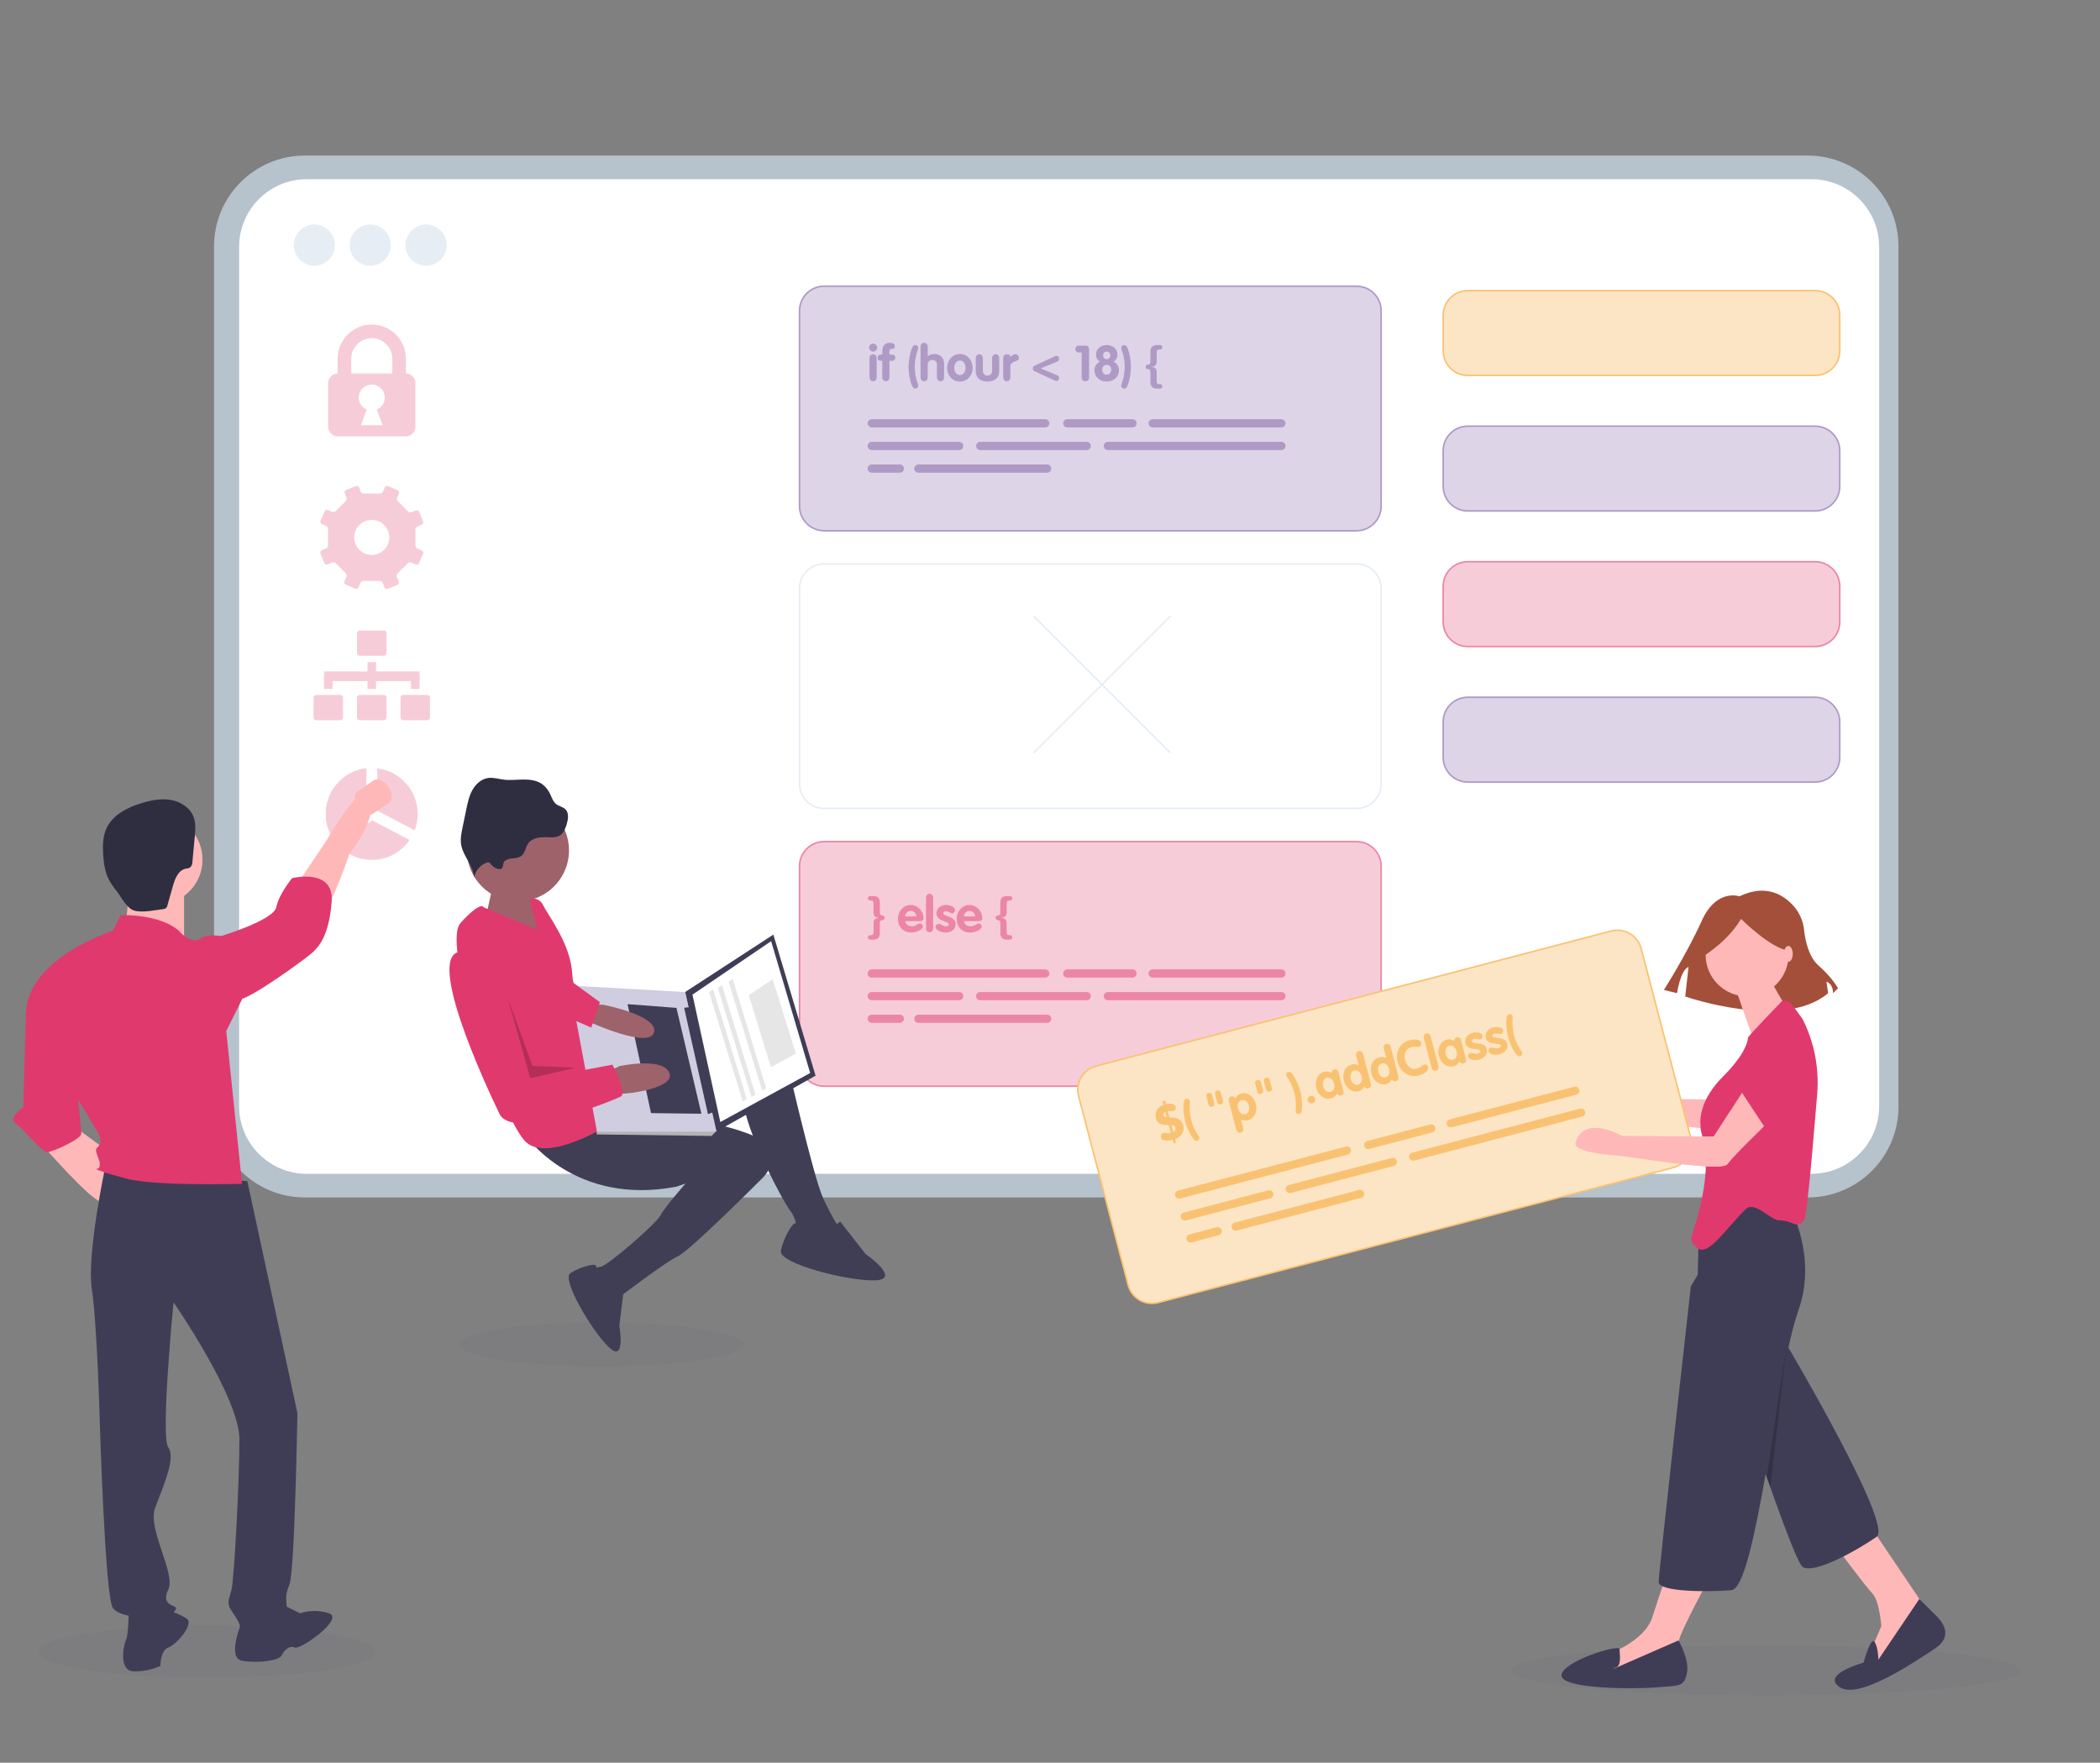 <?xml version="1.0" encoding="utf-8"?>
<!-- Generator: Adobe Illustrator 15.1.0, SVG Export Plug-In . SVG Version: 6.00 Build 0)  -->
<!DOCTYPE svg PUBLIC "-//W3C//DTD SVG 1.1//EN" "http://www.w3.org/Graphics/SVG/1.1/DTD/svg11.dtd">
<svg version="1.1" id="Layer_1" xmlns="http://www.w3.org/2000/svg" xmlns:xlink="http://www.w3.org/1999/xlink" x="0px" y="0px"
	 width="1348.233px" height="1131.807px" viewBox="519.456 -260.944 1348.233 1131.807"
	 enable-background="new 519.456 -260.944 1348.233 1131.807" xml:space="preserve">
<rect x="519.456" y="-260.944" width="1348.233" height="1131.807" fill="#808080" stroke="none"/>
<g>
	<path fill="#B6C2CC" d="M1738.31-2.084v-100.696c0-32.187-26.091-58.277-58.276-58.277l0,0H715.152
		c-32.187,0-58.28,26.091-58.28,58.277V449.64c0,32.187,26.094,58.276,58.28,58.276h964.877c32.19,0,58.281-26.091,58.281-58.276
		V69.592"/>
	<path fill="#FFFFFF" d="M1654.531-145.899h27.854c24.039,0,43.522,19.489,43.522,43.526v551.604
		c0.002,21.725-16.014,40.122-37.532,43.108c-1.984,0.279-3.987,0.419-5.99,0.416H716.47c-2.003,0.003-4.005-0.137-5.993-0.416
		c-21.514-2.992-37.524-21.389-37.522-43.108v-551.604c0-24.037,19.489-43.526,43.523-43.526h26.005"/>
</g>
<g>
	<g>
		<path fill="#DDD4E7" stroke="#AF9AC5" stroke-miterlimit="10" d="M1446.003,202.539c0-8.724,7.077-15.788,15.791-15.788h223.013
			c8.725,0,15.798,7.064,15.798,15.788v22.872c0,8.724-7.073,15.792-15.798,15.792h-223.013c-8.714,0-15.791-7.069-15.791-15.792
			V202.539L1446.003,202.539z"/>
	</g>
	<g>
		<path fill="#F7CCD9" stroke="#EC86A6" stroke-miterlimit="10" d="M1446.003,115.505c0-8.724,7.077-15.788,15.791-15.788h223.013
			c8.725,0,15.798,7.064,15.798,15.788v22.872c0,8.723-7.073,15.792-15.798,15.792h-223.013c-8.714,0-15.791-7.069-15.791-15.792
			V115.505L1446.003,115.505z"/>
	</g>
	<g>
		<path fill="#DDD4E7" stroke="#AF9AC5" stroke-miterlimit="10" d="M1446.003,28.469c0-8.723,7.077-15.788,15.791-15.788h223.013
			c8.725,0,15.798,7.065,15.798,15.788v22.872c0,8.724-7.073,15.792-15.798,15.792h-223.013c-8.714,0-15.791-7.069-15.791-15.792
			V28.469L1446.003,28.469z"/>
	</g>
	<g>
		<path fill="#FCE5C4" stroke="#F9C273" stroke-miterlimit="10" d="M1446.003-58.565c0-8.724,7.077-15.788,15.791-15.788h223.013
			c8.725,0,15.798,7.064,15.798,15.788v22.872c0,8.724-7.073,15.792-15.798,15.792h-223.013c-8.714,0-15.791-7.069-15.791-15.792
			V-58.565L1446.003-58.565z"/>
	</g>
</g>
<path opacity="0.12" fill="#6B6B7B" enable-background="new    " d="M996.68,602.292c0,7.769-40.929,14.064-91.423,14.064
	c-50.489,0-91.415-6.297-91.415-14.064c0-7.771,40.926-14.067,91.415-14.067C955.752,588.224,996.68,594.522,996.68,602.292z"/>
<g>
	<circle fill="#E6EDF4" cx="721.3" cy="-103.565" r="13.215"/>
	<path fill="#E6EDF4" d="M770.365-103.565c0,7.299-5.918,13.215-13.213,13.215c-7.3,0-13.218-5.916-13.218-13.215
		c0-7.297,5.918-13.214,13.218-13.214C764.447-116.779,770.365-110.862,770.365-103.565z"/>
	<circle fill="#E6EDF4" cx="793" cy="-103.565" r="13.215"/>
</g>
<g>
	<g>
		<path fill="#DDD4E7" stroke="#AF9AC5" stroke-miterlimit="10" d="M1406.163,64.061c0,8.725-7.078,15.788-15.791,15.788h-341.809
			c-8.725,0-15.799-7.063-15.799-15.788V-61.391c0-8.723,7.073-15.792,15.799-15.792h341.809c8.713,0,15.791,7.069,15.791,15.792
			V64.061z"/>
	</g>
	<g>
		<g>
			<path fill="#AF9AC5" d="M1082.582-37.828c0,1.433-1.146,2.643-2.579,2.643c-1.37,0-2.578-1.244-2.578-2.643
				c0-1.307,1.208-2.516,2.578-2.516C1081.371-40.343,1082.582-39.165,1082.582-37.828z M1077.71-30.919
				c0-1.53,0.956-2.548,2.293-2.548c1.338,0,2.292,1.018,2.292,2.548v12.227c0,1.528-0.956,2.546-2.292,2.546
				c-1.337,0-2.293-1.018-2.293-2.546V-30.919z"/>
			<path fill="#AF9AC5" d="M1085.895-29.265h-1.021c-1.24,0-2.006-0.763-2.006-2.005c0-1.146,0.86-2.004,2.006-2.004h1.021v-2.36
				c0-3.375,2.004-5.22,4.808-5.22c1.623,0,3.185,0.478,3.185,2.069c0,1.337-0.605,1.941-1.877,1.941c-0.767,0-1.53,0-1.53,1.688
				v1.881h1.434c1.369,0,2.324,0.539,2.324,2.004c0,1.434-0.986,2.005-2.324,2.005h-1.434v10.572c0,1.528-0.954,2.546-2.293,2.546
				c-1.337,0-2.291-1.018-2.291-2.546L1085.895-29.265L1085.895-29.265z"/>
			<path fill="#AF9AC5" d="M1109.01-37.542c0,0.415-0.446,1.687-0.605,2.102c-1.051,3.249-1.656,6.624-1.656,10.03
				c0,3.089,0.446,6.495,1.466,9.426c0.16,0.413,0.797,2.195,0.797,2.515c0,1.208-0.829,2.038-2.038,2.038
				c-0.766,0-1.275-0.543-1.656-1.21c-1.688-2.929-2.579-9.424-2.579-12.768c0-2.992,1.021-11.335,3.184-13.563
				c0.256-0.286,0.701-0.415,1.052-0.415C1108.023-39.389,1109.01-38.655,1109.01-37.542z"/>
			<path fill="#AF9AC5" d="M1110.475-38.308c0-1.524,0.956-2.545,2.293-2.545s2.291,1.021,2.291,2.545v6.243h0.063
				c0.956-1.18,2.739-1.593,4.171-1.593c3.6,0,6.273,2.293,6.273,6.176v8.79c0,1.528-0.956,2.546-2.293,2.546
				s-2.293-1.018-2.293-2.546v-7.994c0-2.131-1.337-3.149-2.991-3.149c-1.881,0-2.932,1.367-2.932,3.149v7.994
				c0,1.528-0.954,2.546-2.291,2.546s-2.293-1.018-2.293-2.546L1110.475-38.308L1110.475-38.308z"/>
			<path fill="#AF9AC5" d="M1143.94-24.775c0,4.776-3.28,8.821-8.215,8.821c-4.937,0-8.216-4.045-8.216-8.821
				c0-4.646,3.375-8.883,8.216-8.883C1140.565-33.657,1143.94-29.421,1143.94-24.775z M1132.095-24.775
				c0,2.198,1.146,4.619,3.63,4.619c2.482,0,3.63-2.421,3.63-4.619c0-2.197-1.116-4.681-3.63-4.681
				C1133.21-29.455,1132.095-26.972,1132.095-24.775z"/>
			<path fill="#AF9AC5" d="M1145.882-30.919c0-1.53,0.956-2.548,2.294-2.548c1.337,0,2.291,1.018,2.291,2.548v8.185
				c0,1.909,1.435,2.96,2.962,2.96s2.961-1.051,2.961-2.96v-8.185c0-1.53,0.955-2.548,2.292-2.548s2.293,1.018,2.293,2.548v8.279
				c0,4.075-2.705,6.687-7.546,6.687s-7.547-2.611-7.547-6.687V-30.919z"/>
			<path fill="#AF9AC5" d="M1163.522-31.174c0-1.526,1.21-2.292,2.355-2.292c1.209,0,2.229,0.445,2.229,1.909h0.062
				c0.861-1.272,1.785-1.909,3.219-1.909c1.112,0,2.229,0.796,2.229,2.452c0,1.496-1.37,1.593-2.739,2.229
				c-1.367,0.636-2.769,1.242-2.769,3.058v7.035c0,1.528-0.956,2.546-2.293,2.546s-2.292-1.018-2.292-2.546L1163.522-31.174
				L1163.522-31.174z"/>
			<path fill="#AF9AC5" d="M1198.26-19.964c0.891,0.382,1.146,0.953,1.146,1.622c0,1.339-0.731,2.006-1.528,2.006
				c-0.285,0-0.669-0.03-1.592-0.443l-12.578-5.796c-0.669-0.286-1.177-0.83-1.177-1.816s0.507-1.525,1.177-1.812l12.578-5.765
				c0.923-0.444,1.307-0.479,1.592-0.479c0.797,0,1.528,0.67,1.528,2.007c0,0.669-0.255,1.244-1.146,1.625l-10.604,4.424
				L1198.26-19.964z"/>
			<path fill="#AF9AC5" d="M1213.895-34.613h-1.88c-1.528,0-2.165-1.115-2.165-2.197c0-1.114,0.796-2.198,2.165-2.198h4.521
				c1.37,0,2.135,0.99,2.135,2.263v18.116c0,1.592-1.019,2.482-2.388,2.482c-1.371,0-2.388-0.891-2.388-2.482V-34.613
				L1213.895-34.613z"/>
			<path fill="#AF9AC5" d="M1222.108-23.212c0-2.549,1.401-4.428,3.408-5.509c-1.496-1.083-2.418-2.548-2.418-4.552
				c0-3.728,3.086-6.116,6.876-6.116c3.693,0,6.909,2.357,6.909,6.116c0,1.782-0.893,3.565-2.452,4.552
				c2.167,1.082,3.407,3.056,3.407,5.509c0,4.425-3.599,7.26-7.864,7.26C1225.58-15.952,1222.108-18.947,1222.108-23.212z
				 M1227.075-23.531c0,1.621,0.956,3.183,2.898,3.183c1.815,0,2.897-1.562,2.897-3.183c0-2.007-1.146-3.185-2.897-3.185
				C1228.127-26.713,1227.075-25.316,1227.075-23.531z M1227.681-32.766c0,1.433,0.829,2.418,2.293,2.418
				c1.465,0,2.323-0.986,2.323-2.418c0-1.371-0.826-2.42-2.323-2.42C1228.476-35.186,1227.681-34.136,1227.681-32.766z"/>
			<path fill="#AF9AC5" d="M1239.271-13.279c0-0.413,0.446-1.688,0.604-2.1c1.049-3.25,1.654-6.625,1.654-10.032
				c0-3.088-0.445-6.495-1.463-9.426c-0.16-0.413-0.796-2.195-0.796-2.514c0-1.21,0.827-2.04,2.038-2.04
				c0.763,0,1.272,0.543,1.654,1.21c1.688,2.931,2.58,9.425,2.58,12.769c0,2.994-1.02,11.335-3.184,13.563
				c-0.255,0.286-0.701,0.415-1.051,0.415C1240.259-11.433,1239.271-12.166,1239.271-13.279z"/>
			<path fill="#AF9AC5" d="M1258.057-21.781c0-1.911-0.731-2.103-1.527-2.103c-1.051,0-1.53-0.763-1.53-1.527
				c0-0.766,0.479-1.528,1.53-1.528c0.796,0,1.527-0.189,1.527-2.102v-6.178c0-2.897,1.464-4.171,4.235-4.171h1.974
				c0.828,0,1.433,0.478,1.433,1.436c0,0.953-0.604,1.43-1.433,1.43h-0.795c-0.893,0-1.401,0.544-1.401,1.85v6.017
				c0,2.897-2.324,3.122-3.44,3.217v0.062c1.116,0.096,3.44,0.319,3.44,3.218v6.016c0,1.307,0.509,1.85,1.401,1.85h0.795
				c0.828,0,1.433,0.477,1.433,1.43c0,0.958-0.604,1.435-1.433,1.435h-1.974c-2.771,0-4.235-1.272-4.235-4.17V-21.781z"/>
		</g>
	</g>
	<g>
		<g>
			<path fill="#AF9AC5" d="M1193.168,10.846c0,1.462-1.184,2.641-2.635,2.641h-111.415c-1.455,0-2.637-1.179-2.637-2.641l0,0
				c0-1.451,1.182-2.628,2.637-2.628h111.416C1191.985,8.219,1193.168,9.395,1193.168,10.846L1193.168,10.846z"/>
			<path fill="#AF9AC5" d="M1249.189,10.846c0,1.462-1.185,2.641-2.633,2.641h-41.896c-1.458,0-2.631-1.179-2.631-2.641l0,0
				c0-1.451,1.173-2.628,2.631-2.628h41.896C1248.005,8.219,1249.189,9.395,1249.189,10.846L1249.189,10.846z"/>
			<path fill="#AF9AC5" d="M1344.765,10.846c0,1.462-1.179,2.641-2.634,2.641h-82.675c-1.455,0-2.639-1.179-2.639-2.641l0,0
				c0-1.451,1.184-2.628,2.639-2.628h82.675C1343.587,8.219,1344.765,9.395,1344.765,10.846L1344.765,10.846z"/>
		</g>
		<g>
			<path fill="#AF9AC5" d="M1228.074,25.395c0-1.457,1.187-2.63,2.64-2.63h111.418c1.462,0,2.633,1.173,2.633,2.63l0,0
				c0,1.456-1.171,2.633-2.633,2.633h-111.418C1229.26,28.028,1228.074,26.85,1228.074,25.395L1228.074,25.395z"/>
			<path fill="#AF9AC5" d="M1146.121,25.395c0-1.457,1.179-2.63,2.628-2.63h68.415c1.451,0,2.623,1.173,2.623,2.63l0,0
				c0,1.456-1.171,2.633-2.623,2.633h-68.415C1147.3,28.028,1146.121,26.85,1146.121,25.395L1146.121,25.395z"/>
			<path fill="#AF9AC5" d="M1076.481,25.395c0-1.457,1.182-2.63,2.637-2.63h56.163c1.461,0,2.635,1.173,2.635,2.63l0,0
				c0,1.456-1.173,2.633-2.635,2.633h-56.163C1077.663,28.028,1076.481,26.85,1076.481,25.395L1076.481,25.395z"/>
		</g>
		<g>
			<path fill="#AF9AC5" d="M1076.481,39.935c0-1.455,1.182-2.635,2.637-2.635h18.057c1.457,0,2.639,1.18,2.639,2.635l0,0
				c0,1.456-1.182,2.633-2.639,2.633h-18.057C1077.663,42.569,1076.481,41.391,1076.481,39.935L1076.481,39.935z"/>
			<path fill="#AF9AC5" d="M1106.428,39.935c0-1.455,1.173-2.635,2.626-2.635h82.684c1.453,0,2.634,1.18,2.634,2.635l0,0
				c0,1.456-1.181,2.633-2.634,2.633h-82.684C1107.601,42.569,1106.428,41.391,1106.428,39.935L1106.428,39.935z"/>
		</g>
	</g>
</g>
<g>
	<g>
		<path fill="none" stroke="#E6EDF4" stroke-miterlimit="10" d="M1406.163,242.369c0,8.723-7.078,15.789-15.791,15.789h-341.809
			c-8.725,0-15.799-7.065-15.799-15.789V116.917c0-8.725,7.073-15.792,15.799-15.792h341.809c8.713,0,15.791,7.068,15.791,15.792
			V242.369z"/>
	</g>
</g>
<g>
	<g>
		<path fill="#F7CCD9" stroke="#EC86A6" stroke-miterlimit="10" d="M1406.163,420.674c0,8.724-7.078,15.79-15.791,15.79h-341.809
			c-8.725,0-15.799-7.066-15.799-15.79v-125.45c0-8.724,7.073-15.794,15.799-15.794h341.809c8.713,0,15.791,7.071,15.791,15.794
			V420.674z"/>
	</g>
	<g>
		<path fill="#EC86A6" d="M1084.334,324.742c0,1.909,0.732,2.102,1.527,2.102c1.051,0,1.528,0.764,1.528,1.526
			c0,0.765-0.478,1.529-1.528,1.529c-0.795,0-1.527,0.19-1.527,2.103v6.178c0,2.896-1.466,4.172-4.234,4.172h-1.974
			c-0.83,0-1.433-0.479-1.433-1.436c0-0.954,0.604-1.433,1.433-1.433h0.797c0.892,0,1.398-0.541,1.398-1.848v-6.018
			c0-2.896,2.325-3.12,3.438-3.217v-0.063c-1.113-0.096-3.438-0.317-3.438-3.215v-6.019c0-1.305-0.508-1.848-1.398-1.848h-0.797
			c-0.83,0-1.433-0.478-1.433-1.433s0.604-1.434,1.433-1.434h1.974c2.77,0,4.234,1.272,4.234,4.171V324.742z"/>
		<path fill="#EC86A6" d="M1100.603,330.505c0.318,2.259,2.198,3.31,4.331,3.31c2.356,0,3.979-1.846,5.19-1.846
			c0.987,0,1.878,0.986,1.878,1.974c0,1.974-4.075,3.886-7.48,3.886c-5.16,0-8.598-3.757-8.598-8.819
			c0-4.646,3.375-8.885,8.214-8.885c4.967,0,8.247,4.522,8.247,8.341c0,1.371-0.604,2.041-2.005,2.041L1100.603,330.505
			L1100.603,330.505z M1107.802,327.447c-0.256-2.005-1.531-3.501-3.664-3.501c-2.038,0-3.406,1.559-3.631,3.501H1107.802z"/>
		<path fill="#EC86A6" d="M1113.946,315.474c0-1.526,0.955-2.546,2.292-2.546c1.338,0,2.293,1.02,2.293,2.546v19.616
			c0,1.524-0.955,2.545-2.293,2.545c-1.337,0-2.292-1.021-2.292-2.545V315.474z"/>
		<path fill="#EC86A6" d="M1130.726,325.473c-0.86,0-2.612-1.337-4.109-1.337c-0.827,0-1.559,0.381-1.559,1.272
			c0,2.133,7.96,1.814,7.96,7.035c0,3.058-2.581,5.383-6.528,5.383c-2.579,0-6.399-1.464-6.399-3.533c0-0.701,0.7-2.04,1.974-2.04
			c1.783,0,2.579,1.561,4.743,1.561c1.4,0,1.815-0.444,1.815-1.303c0-2.103-7.96-1.785-7.96-7.038c0-3.185,2.579-5.351,6.209-5.351
			c2.261,0,5.732,1.053,5.732,3.312C1132.605,324.485,1131.809,325.473,1130.726,325.473z"/>
		<path fill="#EC86A6" d="M1138.335,330.505c0.319,2.259,2.197,3.31,4.331,3.31c2.357,0,3.98-1.846,5.191-1.846
			c0.986,0,1.877,0.986,1.877,1.974c0,1.974-4.075,3.886-7.481,3.886c-5.159,0-8.597-3.757-8.597-8.819
			c0-4.646,3.375-8.885,8.214-8.885c4.967,0,8.247,4.522,8.247,8.341c0,1.371-0.604,2.041-2.005,2.041L1138.335,330.505
			L1138.335,330.505z M1145.532,327.447c-0.255-2.005-1.53-3.501-3.663-3.501c-2.039,0-3.406,1.559-3.631,3.501H1145.532z"/>
		<path fill="#EC86A6" d="M1161.706,332.001c0-1.911-0.731-2.103-1.527-2.103c-1.052,0-1.53-0.766-1.53-1.529
			s0.479-1.526,1.53-1.526c0.796,0,1.527-0.192,1.527-2.102v-6.179c0-2.897,1.463-4.171,4.234-4.171h1.975
			c0.826,0,1.433,0.479,1.433,1.434s-0.605,1.433-1.433,1.433h-0.797c-0.891,0-1.4,0.543-1.4,1.848v6.019
			c0,2.896-2.324,3.119-3.439,3.215v0.064c1.115,0.096,3.439,0.318,3.439,3.216v6.018c0,1.308,0.51,1.849,1.4,1.849h0.797
			c0.826,0,1.433,0.478,1.433,1.432c0,0.956-0.605,1.436-1.433,1.436h-1.975c-2.771,0-4.234-1.275-4.234-4.172V332.001z"/>
	</g>
	<g>
		<g>
			<path fill="#EC86A6" d="M1193.168,364.099c0,1.459-1.184,2.638-2.635,2.638h-111.415c-1.455,0-2.637-1.179-2.637-2.638l0,0
				c0-1.451,1.182-2.63,2.637-2.63h111.416C1191.985,361.469,1193.168,362.648,1193.168,364.099L1193.168,364.099z"/>
			<path fill="#EC86A6" d="M1249.189,364.099c0,1.459-1.185,2.638-2.633,2.638h-41.898c-1.456,0-2.629-1.179-2.629-2.638l0,0
				c0-1.451,1.173-2.63,2.629-2.63h41.898C1248.005,361.469,1249.189,362.648,1249.189,364.099L1249.189,364.099z"/>
			<path fill="#EC86A6" d="M1344.762,364.099c0,1.459-1.176,2.638-2.631,2.638h-82.675c-1.455,0-2.639-1.179-2.639-2.638l0,0
				c0-1.451,1.184-2.63,2.639-2.63h82.675C1343.587,361.469,1344.762,362.648,1344.762,364.099L1344.762,364.099z"/>
		</g>
		<g>
			<path fill="#EC86A6" d="M1228.074,378.643c0-1.454,1.187-2.627,2.64-2.627h111.418c1.457,0,2.63,1.173,2.63,2.627l0,0
				c0,1.456-1.173,2.638-2.63,2.638h-111.418C1229.26,381.281,1228.074,380.099,1228.074,378.643L1228.074,378.643z"/>
			<path fill="#EC86A6" d="M1146.121,378.643c0-1.454,1.179-2.627,2.628-2.627h68.415c1.451,0,2.623,1.173,2.623,2.627l0,0
				c0,1.456-1.171,2.638-2.623,2.638h-68.415C1147.3,381.281,1146.121,380.099,1146.121,378.643L1146.121,378.643z"/>
			<path fill="#EC86A6" d="M1076.481,378.643c0-1.454,1.182-2.627,2.637-2.627h56.163c1.461,0,2.635,1.173,2.635,2.627l0,0
				c0,1.456-1.173,2.638-2.635,2.638h-56.163C1077.663,381.281,1076.481,380.099,1076.481,378.643L1076.481,378.643z"/>
		</g>
		<g>
			<path fill="#EC86A6" d="M1076.481,393.187c0-1.457,1.182-2.635,2.637-2.635h18.057c1.457,0,2.639,1.178,2.639,2.635l0,0
				c0,1.454-1.182,2.636-2.639,2.636h-18.057C1077.663,395.823,1076.481,394.641,1076.481,393.187L1076.481,393.187z"/>
			<path fill="#EC86A6" d="M1106.428,393.187c0-1.457,1.173-2.635,2.626-2.635h82.684c1.451,0,2.634,1.178,2.634,2.635l0,0
				c0,1.454-1.184,2.636-2.634,2.636h-82.684C1107.601,395.823,1106.428,394.641,1106.428,393.187L1106.428,393.187z"/>
		</g>
	</g>
</g>
<g>
	<g>
		<path opacity="0.12" fill="#6B6B7C" enable-background="new    " d="M1817.057,811.667c0,8.837-73.303,15.993-163.731,15.993
			c-90.423,0-163.718-7.156-163.718-15.993c0-8.831,73.295-15.995,163.718-15.995
			C1743.756,795.672,1817.057,802.836,1817.057,811.667z"/>
		<g>
			<path fill="#FFB8B8" d="M1643.534,416.924l-18.137,28.085l-58.976-0.464c0,0-24.797-14.002-29.784,4.453
				c-1.699,6.335,24.25,8.045,26.692,8.183c6.112,0.375,67.042,10.946,70.808,5.532c3.76-5.406,23.549-24.329,23.549-24.329
				L1643.534,416.924z"/>
			<path fill="#A34F39" d="M1636.201,314.564c0,0-14.763-5.271-24.246,15.812c-9.49,21.085-24.249,44.276-24.249,44.276l8.435,2.11
				c0,0,2.109-14.761,7.374-16.871l-2.107,18.981c0,0,63.259,22.136,91.722-2.11l-1.053-7.39c0,0,4.217,1.062,4.217,7.39
				l3.159-3.162c0,0-3.159-6.333-12.646-14.764c-6.23-5.533-8.37-16.063-9.104-22.646c-0.552-5.498-2.751-10.701-6.317-14.925
				C1665.081,313.956,1653.595,306.18,1636.201,314.564z"/>
			<path fill="#FFB8B8" d="M1721.598,721.023l36.76,54.503l-34.222,34.22l-4.439-8.864l7.604-17.754c0,0-1.267-16.479-5.703-20.903
				c-4.435-4.445-24.079-31.058-24.079-31.058L1721.598,721.023z"/>
			<path fill="#3F3D56" d="M1674.707,544.835c0,0,6.966,11.032-7.612,58.57c0,0,67.991,114.746,57.22,122.349
				c-10.777,7.612-39.93,24.436-47.534,19.374c-7.606-5.083-62.921-176.844-62.921-176.844L1674.707,544.835z"/>
			<path fill="#3F3D56" d="M1751.704,765.705l11.091,11.082c5.705,5.714,9.507,13.947-1.27,20.919
				c-10.77,6.972-48.169,32.951-60.846,24.718c-12.668-8.24,15.218-15.842,15.218-15.842s4.61-17.099,7.054-13.305
				c2.449,3.793,2.449,11.399,2.449,11.399L1751.704,765.705z"/>
			<path fill="#FFB8B8" d="M1617.666,750.808c0,0-20.283,37.395-20.283,41.83c0,4.433,1.265,17.106,1.265,17.106l-38.654,9.512
				l-13.312-6.339l4.437-11.412c0,0,24.085-8.241,29.155-24.084c5.066-15.839,10.774-32.318,10.774-32.318L1617.666,750.808z"/>
			<path fill="#FFB8B8" d="M1641.11,325.554c-14.699,0-26.612,11.919-26.612,26.619c0,14.698,11.913,26.619,26.612,26.619
				c14.704,0,26.618-11.921,26.618-26.619C1667.728,337.473,1655.814,325.554,1641.11,325.554z"/>
			<path fill="#FFB8B8" d="M1634.14,374.986l12.703,36.519l27.862-12.438c0,0-19.019-29.155-19.019-32.954L1634.14,374.986z"/>
			<path fill="#3F3D56" d="M1630.337,504.902h33.595c0,0,24.081,36.761,10.138,75.419c-2.62,7.865-4.748,15.885-6.368,24.025
				c-4.871,22.545-9.71,53.087-14.678,81.155c-6.97,39.413-14.179,73.951-22.02,74.578c-15.843,1.271-46.654,1.062-46.654-5.276
				c0-6.34,20.637-189.687,20.637-189.687l4.438-7.611l0.842-33.125C1610.537,513.507,1619.465,504.85,1630.337,504.902
				L1630.337,504.902z"/>
			<path fill="#3F3D56" d="M1597.067,792.323c0,0,7.288,12.354,5.382,21.221c-1.898,8.88-5.066,7.615-19.011,8.88
				c-13.943,1.266-61.475,1.266-61.475-7.604c0-8.876,37.078-20.397,37.232-16.855c0.157,3.543,1.426,10.521-2.376,11.782
				c-3.803,1.272-0.318,0.317-0.318,0.317L1597.067,792.323z"/>
			<path fill="#E0396E" d="M1661.411,522.57c-4.951,0-15.619-12.73-21.195-7.148c-4.059,4.054-7.5,7.952-10.535,11.395
				c-8.72,9.868-16.344,18.915-21.642,12.422c-0.806-0.985,1.89,1.288-0.354-0.245c-1.91-1.302-2.785-3.662-2.188-5.887
				c7.684-24.083,12.472-47.154,6.36-66.42c-0.453-1.532-0.673-3.114-0.644-4.717c0-0.237-0.012-0.47-0.032-0.702
				c-0.323-3.55-0.241-16.292,14.353-30.875c13.331-13.341,15.894-21.535,16.233-25.238c0.069-0.858,21.573-23.16,21.573-23.16
				c2.315-0.979,4.998-0.227,6.476,1.813l6.882,9.463c7.487,14.822,10.751,31.412,9.444,47.972
				c-1.859,21.485-5.099,63.978-7.765,79.301c-0.212,1.396-0.959,2.654-2.062,3.525c-1.563,1.21-3.668,1.461-5.475,0.65
				C1667.884,523.339,1664.677,522.607,1661.411,522.57z"/>
			<polygon opacity="0.2" enable-background="new    " points="1653.723,687.506 1666.216,604.28 1656.056,694.124 			"/>
			<path fill="#FFB8B8" d="M1637.868,440.734l-18.139,28.085l-58.977-0.477c0,0-24.791-13.994-29.779,4.466
				c-1.707,6.322,24.247,8.032,26.69,8.182c6.114,0.369,67.04,10.935,70.805,5.527c3.759-5.414,23.546-24.323,23.546-24.323
				L1637.868,440.734z"/>
			<path fill="#E0396E" d="M1664.983,421.028c0,0-10.297-6.717-24.429,5.222c-14.145,11.938-16.97,22.619-16.97,22.619l33.307,19.79
				C1656.891,468.659,1689.426,434.02,1664.983,421.028z"/>
			<path fill="#A34F39" d="M1612.61,353.36c10.502-6.905,19.006-14.866,24.641-24.323c0,0,19.286,19.456,31.066,20.43
				c11.782,0.977,1.072-23.351,1.072-23.351l-21.43-4.868l-20.35,1.945l-16.074,9.729L1612.61,353.36z"/>
			<path fill="#FFB8B8" d="M1667.608,346.407c-1.562,0-2.832,2.284-2.832,5.097c0,2.822,1.27,5.106,2.832,5.106
				c1.563,0,2.832-2.284,2.832-5.106C1670.44,348.691,1669.173,346.407,1667.608,346.407z"/>
		</g>
	</g>
	<g>
		<g>
			<path fill="#FCE5C4" stroke="#F9C273" stroke-miterlimit="10" d="M1604.924,469.469c2.213,8.438-2.844,17.068-11.268,19.275
				l-330.644,86.668c-8.438,2.215-17.074-2.828-19.284-11.266l-31.811-121.354c-2.212-8.438,2.838-17.068,11.279-19.281
				l330.639-86.668c8.428-2.21,17.067,2.834,19.278,11.271L1604.924,469.469z"/>
		</g>
		<g>
			<path fill="#F9C273" d="M1269.779,461.402c-3.153-0.095-7.06,0.073-8.214-4.332c-1.031-3.943,1.244-7.303,4.807-8.666
				l-0.018-0.061l-0.234-0.896c-0.218-0.829-0.379-1.447,0.454-1.665c0.832-0.219,0.993,0.398,1.211,1.229l0.251,0.954
				c1.863-0.42,5.6-0.608,6.18,1.609c0.315,1.2-0.203,2.488-1.467,2.817c-1.076,0.283-2.115-0.168-3.542,0.041l1.074,4.097
				c3.211,0.078,7.498,0.106,8.798,5.065c1.073,4.097-1.374,7.569-5.141,8.886l0.024,0.093l0.231,0.894
				c0.187,0.709,0.381,1.449-0.451,1.667c-0.834,0.219-1.027-0.521-1.212-1.229l-0.25-0.955c-2.513,0.593-6.91,1.02-7.604-1.629
				c-0.313-1.2,0.229-2.395,1.488-2.727c1.325-0.346,3.122,0.235,4.959-0.05L1269.779,461.402z M1267.55,452.902
				c-0.859,0.488-1.397,1.32-1.139,2.307c0.209,0.802,0.979,1.094,2.059,1.204L1267.55,452.902z M1272.759,465.988
				c1.212-0.649,1.66-1.82,1.348-3.021c-0.268-1.016-1.253-1.385-2.524-1.476L1272.759,465.988z"/>
			<path fill="#F9C273" d="M1283.334,445.801c0.104,0.4-0.005,1.746-0.056,2.188c-0.189,3.408,0.078,6.827,0.941,10.121
				c0.783,2.989,2.078,6.172,3.809,8.747c0.259,0.36,1.326,1.924,1.407,2.23c0.308,1.171-0.286,2.185-1.456,2.491
				c-0.736,0.193-1.367-0.203-1.906-0.752c-2.375-2.407-4.885-8.462-5.733-11.698c-0.756-2.895-1.887-11.224-0.356-13.927
				c0.174-0.339,0.572-0.578,0.912-0.667C1281.911,444.267,1283.052,444.723,1283.334,445.801z"/>
			<path fill="#F9C273" d="M1293.944,443.087c-0.289-1.11,0.224-2.034,1.361-2.332c1.142-0.298,2.045,0.253,2.334,1.364l1.373,5.232
				c0.29,1.11-0.224,2.036-1.363,2.334c-1.142,0.298-2.041-0.252-2.332-1.365L1293.944,443.087z M1299.551,441.617
				c-0.293-1.111,0.222-2.033,1.361-2.332c1.141-0.298,2.042,0.253,2.335,1.365l1.372,5.233c0.29,1.111-0.225,2.034-1.364,2.334
				c-1.141,0.3-2.042-0.254-2.332-1.365L1299.551,441.617z"/>
			<path fill="#F9C273" d="M1308.358,446.089c-0.386-1.479,0.279-2.708,1.573-3.047c1.229-0.32,2.116,0.17,2.701,1.27
				c0.478-1.573,2.022-2.704,3.687-3.142c4.773-1.25,8.316,2.596,9.445,6.907c1.101,4.188-0.645,9.088-5.108,10.26
				c-1.388,0.362-3.035,0.233-4.473-0.476l1.421,5.423c0.391,1.479-0.275,2.703-1.569,3.043c-1.293,0.337-2.479-0.405-2.863-1.883
				L1308.358,446.089z M1319.004,454.424c2.312-0.604,2.819-3.306,2.278-5.368c-0.549-2.095-2.326-4.231-4.637-3.627
				c-2.371,0.622-2.898,3.134-2.334,5.287C1314.876,452.872,1316.572,455.063,1319.004,454.424z"/>
			<path fill="#F9C273" d="M1325.3,434.87c-0.29-1.111,0.225-2.035,1.364-2.334c1.138-0.298,2.041,0.253,2.332,1.364l1.373,5.234
				c0.292,1.111-0.228,2.036-1.364,2.334c-1.139,0.3-2.043-0.255-2.332-1.365L1325.3,434.87z M1330.905,433.4
				c-0.29-1.111,0.224-2.036,1.361-2.335c1.144-0.298,2.042,0.255,2.332,1.366l1.372,5.232c0.293,1.111-0.222,2.036-1.364,2.334
				c-1.138,0.299-2.039-0.255-2.329-1.366L1330.905,433.4z"/>
			<path fill="#F9C273" d="M1351.333,453.059c-0.104-0.399,0.003-1.746,0.052-2.186c0.193-3.408-0.079-6.827-0.942-10.123
				c-0.784-2.986-2.077-6.167-3.808-8.744c-0.257-0.36-1.325-1.924-1.404-2.23c-0.307-1.171,0.281-2.18,1.45-2.487
				c0.738-0.194,1.373,0.2,1.912,0.75c2.376,2.402,4.884,8.462,5.729,11.694c0.763,2.896,1.892,11.223,0.361,13.931
				c-0.175,0.342-0.572,0.579-0.912,0.668C1352.756,454.597,1351.615,454.139,1351.333,453.059z"/>
			<path fill="#F9C273" d="M1360.791,442.682c1.326-0.35,2.686,0.448,3.032,1.771c0.346,1.322-0.448,2.684-1.773,3.03
				c-1.321,0.349-2.686-0.448-3.032-1.772C1358.672,444.39,1359.468,443.027,1360.791,442.682z"/>
			<path fill="#F9C273" d="M1381.786,439.021c0.299,1.138,0.76,2.896-1.364,3.451c-1.293,0.341-2.002-0.23-2.62-1.32
				c-0.783,1.655-1.984,2.727-3.678,3.17c-4.158,1.091-8.259-1.621-9.566-6.609c-1.273-4.866,1.01-9.45,5.076-10.516
				c1.634-0.429,3.405-0.199,4.754,0.926c-0.16-1.11,0.562-2.123,1.641-2.405c2.127-0.558,2.588,1.198,2.885,2.34L1381.786,439.021z
				 M1373.675,440.094c2.312-0.604,2.804-3.235,2.248-5.36c-0.557-2.127-2.268-4.246-4.605-3.632
				c-2.435,0.637-2.881,3.322-2.325,5.447C1369.552,438.674,1371.271,440.724,1373.675,440.094z"/>
			<path fill="#F9C273" d="M1399.579,434.818c0.389,1.476-0.28,2.706-1.571,3.045c-1.233,0.324-2.121-0.17-2.703-1.27
				c-0.479,1.575-2.022,2.706-3.534,3.1c-4.466,1.171-8.388-2.243-9.485-6.431c-1.132-4.312,0.068-9.401,4.847-10.653
				c1.538-0.404,3.184-0.273,4.623,0.434l-1.585-6.035c-0.386-1.479,0.28-2.706,1.573-3.045c1.293-0.338,2.476,0.404,2.863,1.882
				L1399.579,434.818z M1388.933,426.482c-2.311,0.604-2.812,3.34-2.265,5.434c0.543,2.063,2.31,4.167,4.621,3.562
				c2.434-0.64,2.833-3.377,2.27-5.533S1391.304,425.86,1388.933,426.482z"/>
			<path fill="#F9C273" d="M1417.256,430.185c0.391,1.476-0.278,2.706-1.571,3.045c-1.229,0.324-2.119-0.169-2.704-1.27
				c-0.474,1.573-2.021,2.703-3.53,3.1c-4.465,1.171-8.389-2.243-9.486-6.434c-1.13-4.312,0.07-9.4,4.846-10.65
				c1.539-0.404,3.186-0.273,4.624,0.434l-1.585-6.037c-0.386-1.478,0.28-2.705,1.572-3.043c1.294-0.337,2.479,0.404,2.865,1.88
				L1417.256,430.185z M1406.613,421.849c-2.312,0.604-2.812,3.338-2.265,5.431c0.542,2.064,2.31,4.167,4.62,3.562
				c2.435-0.639,2.833-3.377,2.271-5.53C1410.676,423.155,1408.983,421.228,1406.613,421.849z"/>
			<path fill="#F9C273" d="M1424.39,406.919c2.247-0.589,6.812-0.997,7.524,1.714c0.29,1.109-0.228,2.265-1.368,2.562
				c-1.265,0.332-2.408-0.519-4.994,0.16c-3.819,1.001-4.942,4.749-3.96,8.508c0.961,3.665,3.788,6.281,7.578,5.288
				c2.584-0.677,3.292-2.244,4.557-2.574c1.386-0.363,2.396,0.85,2.583,1.561c0.776,2.954-3.7,4.854-5.979,5.45
				c-6.252,1.639-11.896-2.181-13.567-8.557C1415.087,414.627,1418.104,408.567,1424.39,406.919z"/>
			<path fill="#F9C273" d="M1433.567,405.634c-0.392-1.478,0.275-2.706,1.57-3.045c1.293-0.337,2.478,0.404,2.864,1.883
				l4.974,18.973c0.389,1.476-0.28,2.706-1.572,3.045c-1.294,0.338-2.477-0.406-2.864-1.882L1433.567,405.634z"/>
			<path fill="#F9C273" d="M1460.479,418.394c0.299,1.138,0.763,2.896-1.365,3.45c-1.293,0.341-2.001-0.229-2.617-1.319
				c-0.784,1.653-1.987,2.726-3.682,3.169c-4.156,1.089-8.258-1.621-9.562-6.608c-1.277-4.867,1.011-9.451,5.077-10.517
				c1.63-0.429,3.399-0.201,4.753,0.926c-0.162-1.111,0.561-2.122,1.639-2.407c2.125-0.556,2.586,1.2,2.885,2.339L1460.479,418.394z
				 M1452.369,419.467c2.31-0.604,2.805-3.235,2.247-5.362c-0.557-2.125-2.268-4.244-4.606-3.632
				c-2.434,0.639-2.883,3.322-2.321,5.449C1448.244,418.047,1449.964,420.098,1452.369,419.467z"/>
			<path fill="#F9C273" d="M1470.014,406.416c-0.833,0.217-2.867-0.633-4.314-0.251c-0.801,0.209-1.41,0.763-1.185,1.625
				c0.541,2.065,8.161-0.261,9.484,4.789c0.775,2.957-1.133,5.858-4.951,6.86c-2.495,0.654-6.562,0.207-7.086-1.793
				c-0.178-0.679,0.161-2.151,1.393-2.476c1.726-0.452,2.892,0.856,4.984,0.31c1.356-0.356,1.642-0.895,1.426-1.724
				c-0.534-2.033-8.155,0.292-9.485-4.789c-0.809-3.081,1.139-5.83,4.649-6.75c2.188-0.573,5.812-0.435,6.384,1.75
				C1471.58,404.983,1471.057,406.142,1470.014,406.416z"/>
			<path fill="#F9C273" d="M1483.133,402.977c-0.832,0.217-2.864-0.634-4.312-0.251c-0.802,0.209-1.413,0.763-1.188,1.625
				c0.542,2.062,8.16-0.263,9.483,4.789c0.773,2.958-1.131,5.857-4.946,6.859c-2.496,0.655-6.564,0.208-7.089-1.793
				c-0.176-0.678,0.159-2.15,1.392-2.475c1.726-0.452,2.894,0.854,4.986,0.309c1.354-0.355,1.644-0.892,1.423-1.723
				c-0.529-2.034-8.15,0.292-9.483-4.789c-0.807-3.08,1.139-5.829,4.649-6.75c2.188-0.574,5.813-0.436,6.385,1.749
				C1484.701,401.544,1484.181,402.703,1483.133,402.977z"/>
			<path fill="#F9C273" d="M1490.588,391.474c0.104,0.402-0.004,1.746-0.054,2.188c-0.192,3.408,0.078,6.826,0.94,10.123
				c0.783,2.987,2.076,6.171,3.806,8.746c0.262,0.358,1.328,1.921,1.411,2.23c0.308,1.172-0.286,2.184-1.456,2.49
				c-0.737,0.192-1.37-0.204-1.907-0.753c-2.375-2.406-4.884-8.459-5.734-11.698c-0.757-2.894-1.886-11.223-0.357-13.927
				c0.174-0.34,0.574-0.579,0.913-0.667C1489.164,389.94,1490.303,390.398,1490.588,391.474z"/>
		</g>
		<g>
			<g>
				<path fill="#F9C273" d="M1386.744,477.133c0.371,1.412-0.477,2.854-1.881,3.222l-107.773,28.25
					c-1.408,0.368-2.852-0.474-3.223-1.886l0,0c-0.367-1.402,0.478-2.842,1.887-3.211l107.772-28.249
					C1384.931,474.89,1386.376,475.728,1386.744,477.133L1386.744,477.133z"/>
				<path fill="#F9C273" d="M1440.931,462.928c0.37,1.412-0.477,2.854-1.878,3.22l-40.525,10.625
					c-1.41,0.368-2.846-0.476-3.215-1.888l0,0c-0.367-1.403,0.47-2.84,1.879-3.21l40.524-10.624
					C1439.122,460.686,1440.564,461.525,1440.931,462.928L1440.931,462.928z"/>
				<path fill="#F9C273" d="M1533.385,438.695c0.37,1.411-0.469,2.85-1.877,3.219l-79.977,20.965
					c-1.405,0.367-2.849-0.473-3.22-1.884l0,0c-0.366-1.404,0.479-2.844,1.885-3.211l79.974-20.964
					C1531.58,436.45,1533.015,437.291,1533.385,438.695L1533.385,438.695z"/>
			</g>
			<g>
				<path fill="#F9C273" d="M1424.194,482.353c-0.37-1.41,0.481-2.847,1.888-3.213l107.778-28.251
					c1.412-0.371,2.845,0.469,3.214,1.878l0,0c0.368,1.407-0.466,2.844-1.88,3.215l-107.776,28.251
					C1426.012,484.601,1424.564,483.76,1424.194,482.353L1424.194,482.353z"/>
				<path fill="#F9C273" d="M1344.921,503.133c-0.368-1.409,0.471-2.844,1.876-3.21l66.18-17.348
					c1.401-0.368,2.832,0.471,3.203,1.881l0,0c0.369,1.407-0.467,2.845-1.866,3.213l-66.181,17.349
					C1346.726,505.385,1345.29,504.541,1344.921,503.133L1344.921,503.133z"/>
				<path fill="#F9C273" d="M1277.556,520.792c-0.366-1.409,0.479-2.846,1.884-3.215l54.33-14.24
					c1.414-0.371,2.846,0.467,3.213,1.875l0,0c0.369,1.408-0.464,2.848-1.878,3.219l-54.329,14.238
					C1279.369,523.039,1277.927,522.199,1277.556,520.792L1277.556,520.792z"/>
			</g>
			<g>
				<path fill="#F9C273" d="M1281.244,534.857c-0.369-1.41,0.476-2.851,1.882-3.219l17.468-4.577c1.409-0.37,2.854,0.47,3.222,1.88
					l0,0c0.368,1.408-0.478,2.848-1.887,3.217l-17.466,4.578C1283.054,537.104,1281.613,536.265,1281.244,534.857L1281.244,534.857z
					"/>
				<path fill="#F9C273" d="M1310.212,527.264c-0.368-1.41,0.469-2.85,1.874-3.216l79.979-20.965
					c1.403-0.37,2.849,0.474,3.219,1.882l0,0c0.369,1.408-0.479,2.847-1.881,3.216l-79.981,20.964
					C1312.015,529.513,1310.581,528.673,1310.212,527.264L1310.212,527.264z"/>
			</g>
		</g>
	</g>
	<path fill="#FFB8B8" d="M1637.868,440.734l-18.139,28.085l-58.977-0.477c0,0-24.791-13.994-29.779,4.466
		c-1.707,6.322,24.247,8.032,26.69,8.182c6.114,0.369,67.04,10.935,70.805,5.527c3.759-5.414,23.546-24.323,23.546-24.323
		L1637.868,440.734z"/>
</g>
<g>
	<path fill="#F7CCD9" d="M779.923-21.186h-43.567c-3.433,0-6.244,2.81-6.244,6.242v27.972c0,3.434,2.811,6.242,6.244,6.242h43.567
		c3.433,0,6.243-2.809,6.243-6.242v-27.972C786.166-18.376,783.355-21.186,779.923-21.186z M765.092,12.097H751.19l3.714-10.083
		c-2.998-1.263-5.104-4.227-5.104-7.687c0-4.607,3.735-8.341,8.338-8.341c4.609,0,8.341,3.733,8.341,8.341
		c0,3.46-2.106,6.424-5.104,7.687L765.092,12.097z"/>
	<g>
		<path fill="#F7CCD9" d="M780.058-12.612h-8.74v-18.033c0-7.269-5.912-13.179-13.18-13.179c-7.269,0-13.178,5.91-13.178,13.179
			v18.033h-8.739v-18.033c0-12.086,9.834-21.918,21.917-21.918c12.085,0,21.92,9.832,21.92,21.918V-12.612z"/>
	</g>
</g>
<g>
	<path fill="#F7CCD9" d="M767.602,158.444c0,0.935-0.755,1.689-1.691,1.689h-15.548c-0.934,0-1.688-0.755-1.688-1.689v-12.843
		c0-0.931,0.754-1.688,1.688-1.688h15.548c0.938,0,1.691,0.759,1.691,1.688V158.444z"/>
	<path fill="#F7CCD9" d="M767.602,199.814c0,0.932-0.755,1.69-1.691,1.69h-15.548c-0.934,0-1.688-0.759-1.688-1.69V186.97
		c0-0.933,0.754-1.691,1.688-1.691h15.548c0.938,0,1.691,0.759,1.691,1.691V199.814z"/>
	<path fill="#F7CCD9" d="M795.511,199.814c0,0.932-0.758,1.69-1.689,1.69h-15.548c-0.936,0-1.691-0.759-1.691-1.69V186.97
		c0-0.933,0.758-1.691,1.691-1.691h15.548c0.933,0,1.689,0.759,1.689,1.691V199.814z"/>
	<path fill="#F7CCD9" d="M739.695,199.814c0,0.932-0.757,1.69-1.69,1.69H722.46c-0.937,0-1.693-0.759-1.693-1.69V186.97
		c0-0.933,0.757-1.691,1.693-1.691h15.545c0.935,0,1.69,0.759,1.69,1.691V199.814z"/>
	<rect x="727.496" y="170.163" fill="#F7CCD9" width="61.286" height="6.197"/>
	<rect x="727.496" y="173.498" fill="#F7CCD9" width="5.47" height="7.917"/>
	<rect x="755.402" y="173.498" fill="#F7CCD9" width="5.471" height="7.917"/>
	<rect x="755.402" y="164.191" fill="#F7CCD9" width="5.471" height="7.917"/>
	<rect x="783.312" y="173.498" fill="#F7CCD9" width="5.472" height="7.917"/>
</g>
<g>
	<g>
		<path fill="#F7CCD9" d="M761.65,259.552l24.035,12.663c1.252-3.276,1.948-6.827,1.948-10.544c0-15.1-11.352-27.54-25.982-29.277
			L761.65,259.552L761.65,259.552z"/>
	</g>
	<g>
		<path fill="#F7CCD9" d="M758.374,265.765l-22.393,15.359c5.407,6.153,13.326,10.042,22.157,10.042
			c10.062,0,18.947-5.046,24.271-12.741L758.374,265.765z"/>
	</g>
	<g>
		<g>
			<g>
				<path id="SVGID_1_" fill="#F7CCD9" d="M754.626,259.823v-27.43c-14.631,1.737-25.981,14.179-25.981,29.277
					c0,4.935,1.218,9.58,3.356,13.667L754.626,259.823z"/>
			</g>
			<g>
				<defs>
					<path id="SVGID_2_" d="M754.626,259.823v-27.43c-14.631,1.737-25.981,14.179-25.981,29.277c0,4.935,1.218,9.58,3.356,13.667
						L754.626,259.823z"/>
				</defs>
				<clipPath id="SVGID_3_">
					<use xlink:href="#SVGID_2_"  overflow="visible"/>
				</clipPath>
				<g clip-path="url(#SVGID_3_)">
					<rect x="736.969" y="220.241" fill="#F7CCD9" width="44.007" height="56.88"/>
					<rect x="736.969" y="220.241" fill="#F7CCD9" width="44.007" height="6.554"/>
					<rect x="736.969" y="231.474" fill="#F7CCD9" width="44.007" height="6.556"/>
					<rect x="736.969" y="242.711" fill="#F7CCD9" width="44.007" height="6.555"/>
					<rect x="736.969" y="253.947" fill="#F7CCD9" width="44.007" height="6.555"/>
					<rect x="736.969" y="265.182" fill="#F7CCD9" width="44.007" height="6.556"/>
				</g>
			</g>
			<g>
				<defs>
					<path id="SVGID_4_" d="M754.626,259.823v-27.43c-14.631,1.737-25.981,14.179-25.981,29.277c0,4.935,1.218,9.58,3.356,13.667
						L754.626,259.823z"/>
				</defs>
				<clipPath id="SVGID_5_">
					<use xlink:href="#SVGID_4_"  overflow="visible"/>
				</clipPath>
				<g clip-path="url(#SVGID_5_)">
					<rect x="692.961" y="220.241" fill="#F7CCD9" width="44.008" height="56.88"/>
					<rect x="692.961" y="220.241" fill="#F7CCD9" width="44.008" height="6.554"/>
					<rect x="692.961" y="231.474" fill="#F7CCD9" width="44.008" height="6.556"/>
					<rect x="692.961" y="242.711" fill="#F7CCD9" width="44.008" height="6.555"/>
					<rect x="692.961" y="253.947" fill="#F7CCD9" width="44.008" height="6.555"/>
					<rect x="692.961" y="265.182" fill="#F7CCD9" width="44.008" height="6.556"/>
				</g>
			</g>
		</g>
	</g>
</g>
<path fill="#F7CCD9" d="M768.599,51.17c-0.805-0.351-1.735,0.033-2.075,0.825l-1.148,2.668c-0.348,0.808-1.339,1.38-2.201,1.271
	l-10.034-0.017c-0.858,0.091-1.837-0.482-2.162-1.293l-1.028-2.583c-0.321-0.807-1.25-1.207-2.054-0.885l-6.215,2.472
	c-0.809,0.326-1.203,1.248-0.89,2.066l1.124,2.802c0.325,0.813,0.024,1.926-0.648,2.469l-6.114,6.104
	c-0.545,0.679-1.656,0.948-2.459,0.605l-2.73-1.179c-0.791-0.335-1.732,0.036-2.074,0.829l-2.647,6.15
	c-0.342,0.796,0.031,1.735,0.823,2.077l2.734,1.179c0.8,0.34,1.368,1.331,1.28,2.196l-0.021,10.125
	c0.112,0.855-0.465,1.818-1.273,2.146l-2.743,1.096c-0.809,0.318-1.208,1.244-0.883,2.054l2.476,6.215
	c0.325,0.818,1.249,1.217,2.061,0.887l2.989-1.181c0.812-0.334,1.917-0.04,2.469,0.634l6.051,6.052
	c0.685,0.546,0.956,1.65,0.61,2.454l-1.248,2.898c-0.344,0.796,0.023,1.723,0.829,2.069l6.142,2.646
	c0.802,0.346,1.735-0.022,2.079-0.816l1.246-2.9c0.352-0.806,1.331-1.381,2.2-1.281l9.949,0.057c0.857-0.114,1.83,0.47,2.161,1.269
	l1.129,2.859c0.319,0.806,1.239,1.201,2.048,0.881l6.219-2.481c0.815-0.321,1.214-1.246,0.883-2.049l-1.205-3.049
	c-0.326-0.812-0.036-1.903,0.653-2.454l6.186-6.169c0.547-0.666,1.65-0.939,2.449-0.595l2.842,1.223
	c0.808,0.346,1.734-0.031,2.08-0.829l2.647-6.148c0.344-0.796-0.022-1.73-0.827-2.077l-2.842-1.225
	c-0.801-0.342-1.364-1.323-1.263-2.201l0.045-9.859c-0.096-0.865,0.487-1.82,1.287-2.154l2.704-1.063
	c0.8-0.327,1.202-1.253,0.887-2.062l-2.479-6.219c-0.322-0.812-1.248-1.208-2.05-0.882l-2.867,1.146
	c-0.812,0.308-1.912,0.021-2.459-0.666l-6.217-6.254c-0.685-0.545-0.943-1.655-0.603-2.465l1.151-2.668
	c0.339-0.79-0.027-1.731-0.829-2.078L768.599,51.17z M768.457,88.567c-2.458,5.713-9.075,8.34-14.779,5.883
	c-5.715-2.455-8.35-9.066-5.891-14.782c2.455-5.703,9.071-8.347,14.785-5.888C768.28,76.237,770.914,82.86,768.457,88.567z"/>
<g>
	<line fill="none" stroke="#E6EDF4" stroke-miterlimit="10" x1="1183.128" y1="134.712" x2="1270.873" y2="222.455"/>
	<line fill="none" stroke="#E6EDF4" stroke-miterlimit="10" x1="1183.128" y1="222.455" x2="1270.873" y2="134.712"/>
</g>
<g>
	<g>
		<polygon fill="#9E626B" points="863.487,323.182 856.687,310.664 835.21,310.639 830.017,333.896 870.866,344.59 863.739,323.923 
					"/>
		<path fill="#9E626B" d="M861.743,253.741c17.287,5.39,26.929,23.772,21.535,41.062c-5.388,17.283-23.774,26.927-41.061,21.534
			c-17.281-5.392-26.93-23.775-21.539-41.063C826.073,257.991,844.458,248.348,861.743,253.741z"/>
		<path fill="#3F3E55" d="M1023.938,417.309c0,0,17.838,78.071,23.896,90.851c2.828,6.236,6.025,12.306,9.567,18.167
			c0,0-8.75,12.932-15.444,10.279c-3.83-1.448-7.369-3.588-10.436-6.312c0,0-0.585-8.878-4.836-14.021
			c-4.246-5.14-34.458-61.608-29.166-74.992C1002.814,427.894,1023.938,417.309,1023.938,417.309z"/>
		<path fill="#3F3E55" d="M857.586,468.898c0,0,31.073,44.608,96.115,32.085l5.904-2.032c0,0-13.79,15.698-16.081,20.406
			c-2.66,5.456-34.229,32.449-38.171,32.982c-3.943,0.535-5.167,1.778-5.167,1.778l9.596,20.64l6.638-2.291
			c0,0,30.376-23.271,38.237-26.807c7.863-3.536,54.773-50.685,54.773-50.685s17.839-17.713-9.673-28.042
			c-27.509-10.333-42.776-6.719-42.776-6.719l-52.168-7.606L857.586,468.898z"/>
		<path fill="#3F3E55" d="M1058.854,523.35l16.261,20.814c0,0,23.869,16.542,5.854,16.973c-18.02,0.436-61.582-10.965-60.188-18.879
			c1.399-7.917,7.807-19.062,9.741-17.739C1032.469,525.844,1046.13,534.343,1058.854,523.35z"/>
		<path fill="#3F3E55" d="M919.792,568.11l-2.731,22.276c0,0,4.4,24.277-6.682,13.711c-11.082-10.563-30.406-43.583-24.813-47.494
			c5.602-3.914,16.143-6.767,16.514-4.808C902.443,553.758,905.552,567.073,919.792,568.11z"/>
		<path fill="#E0396E" d="M909.599,461.696c0,0-38.018,23.844-52.472,10.664c-14.452-13.184-55.126-126.322-41.941-140.776
			c13.181-14.453,14.709-10.025,14.709-10.025l34.71,14.452l-5.144-19.691c0,0,5.906-2.039,8.934,4.348
			c3.025,6.387,17.533,24.505,18.475,43.997c0.941,19.494,20.005,24.479,20.005,24.479L909.599,461.696z"/>
		<polygon fill="#3F3D56" points="1043.07,429.701 978.765,465.915 959.323,376.009 1015.965,339.137 		"/>
		<polygon fill="#FFFFFF" points="1039.596,428.009 981.907,459.465 964.029,377.692 1014.529,343.344 		"/>
		<polygon fill="#B3B3B3" points="977.013,463.221 978.765,465.915 976.324,468.409 902.499,467.445 902.582,464.932 
			906.647,462.711 		"/>
		<polygon fill="#D0CDE1" points="979.502,465.662 902.729,465.716 885.217,371.839 959.323,376.009 		"/>
		<polygon fill="#3F3D56" points="977.645,453.09 973.953,454.363 958.689,386.137 962.633,385.606 		"/>
		<polygon fill="#3F3D56" points="969.76,454.161 937.411,453.754 922.371,383.797 953.747,386.189 		"/>
		<path fill="#9E626B" d="M900.159,384.029l6.663,0.177c0,0,35.376,6.794,32.528,17.685c-2.854,10.896-41.048-6.484-41.048-6.484
			l-3.061-8.858L900.159,384.029z"/>
		<path fill="#9E626B" d="M915.074,441.643l9.617-0.843c0,0,29.339-3.513,24.304-13.334c-5.042-9.822-31.892-3.868-31.892-3.868
			l-5.647,2.774L915.074,441.643z"/>
		<path fill="#E0396E" d="M912.651,422.659c0,0,9.567,18.17,5.397,20.434c-4.176,2.264-69.319,28.86-77.896,11.174
			c-8.576-17.686-49.729-105.885-23.543-104.183c26.188,1.706,28.323,17.481,28.323,17.481l14.992,65.021L912.651,422.659z"/>
		<polygon fill="#E0396E" points="884.188,367.655 904.584,382.502 899.075,398.851 875.764,388.726 		"/>
		<polygon opacity="0.2" enable-background="new    " points="888.969,424.629 859.913,431.349 845.302,379.411 861.312,423.435 		
			"/>
		<polygon fill="#E6E6E6" points="1014.379,424.325 1000.191,378.017 1015.525,367.776 1030.386,415.498 		"/>
		<polygon fill="#E6E6E6" points="1008.856,439.434 987.149,369.303 989.84,367.547 1011.33,437.758 		"/>
		<polygon fill="#E6E6E6" points="1001.987,443.46 980.28,373.322 982.975,371.569 1004.454,441.781 		"/>
		<polygon fill="#E6E6E6" points="996.339,446.232 974.626,376.095 977.326,374.346 998.807,444.556 		"/>
	</g>
	<path fill="#2F2E41" d="M843.917,291.528c1.58-0.863,3.335-1.334,5.142-1.356c1.804-0.033,3.553-0.56,5.079-1.521
		c2.469-1.897,2.653-5.564,4.463-8.105c2.622-3.678,7.849-4.117,12.356-3.93c2.759,0.099,5.732,0.265,8.057-1.227
		c2.384-1.534,3.473-4.411,4.271-7.128c0.954-3.222,1.569-7.153-0.784-9.54c-1.637-1.655-4.229-1.979-6.037-3.433
		c-1.895-1.501-2.666-3.958-3.693-6.144c-1.167-2.663-3.01-4.977-5.35-6.708c-3.43-2.372-7.812-2.908-11.985-2.864
		c-4.175,0.044-8.367,0.595-12.514,0.081c-3.389-0.423-6.782-1.551-10.166-1.052c-4.317,0.638-7.885,3.893-10.005,7.695
		c-2.129,3.819-3.044,8.158-3.931,12.424l-2.394,11.617c-0.757,3.603-1.5,7.295-0.928,10.925c1.196,7.527,7.858,13.521,8.312,21.131
		c0.89-4.271,3.863-7.808,7.915-9.416c0.506-0.242,1.071-0.306,1.619-0.193c0.658,0.216,1.051,0.873,1.459,1.433
		c1.101,1.447,4.542,3.659,6.479,2.616C843.036,295.923,841.728,293.016,843.917,291.528z"/>
</g>
<g>
	<g>
		<path opacity="0.12" fill="#6B6B7B" enable-background="new    " d="M760.6,799.553c0,9.204-48.487,16.662-108.309,16.662
			c-59.812,0-108.296-7.458-108.296-16.662c0-9.205,48.483-16.666,108.296-16.666C712.113,782.887,760.6,790.349,760.6,799.553z"/>
		<g>
			<circle fill="#FFB8B8" cx="620.719" cy="291.035" r="28.765"/>
			<path fill="#FFB8B8" d="M602.103,304.573c0,0,0,30.453-5.072,33.84c-5.078,3.377,40.606,6.767,40.606,6.767v-38.917
				L602.103,304.573z"/>
			<path fill="#FFB8B8" d="M546.268,473.766c0,0,32.151,37.226,38.923,37.226c6.761,0,13.531-25.381,13.531-25.381l-32.146-23.688
				L546.268,473.766z"/>
			<path fill="#FFB8B8" d="M709.237,308.296l19.981-29.81c0,0,24.332-42.744,28.349-27.672
				c4.005,15.082-13.835,36.531-13.835,36.531s-12.31,37.268-19.085,39.64C717.864,329.355,709.237,308.296,709.237,308.296z"/>
			<path fill="#3F3D56" d="M678.248,497.46l-91.37-8.461c0,0-11.845,55.829-8.458,77.831c3.379,21.994,5.077,84.597,5.077,84.597
				s3.382,113.362,8.456,120.128c5.078,6.768,22.001,5.075,27.069,8.46c5.079,3.382,13.543-6.768,13.543-8.46
				c0-1.695-10.156-1.695-5.083-11.843c5.083-10.149-13.528-38.92-8.46-52.448c5.079-13.545,13.543-32.145,8.46-38.925
				c-5.073-6.761,3.388-93.058,3.388-93.058s42.302,60.914,42.302,87.988c0,27.066-3.392,89.672-5.074,96.441
				c-1.694,6.765-3.394,8.454,0,13.535c3.383,5.074,6.764,10.148,5.074,11.843c-1.691,1.689,30.45,0,30.45-10.152
				c0-10.147-1.684-10.147,1.691-18.607c3.39-8.46,5.081-109.981,5.081-109.981L678.248,497.46z"/>
			<path fill="#E0396E" d="M597.031,326.566l-5.078,10.153c0,0-54.139,16.921-55.831,52.452l45.677,76.138
				c0,0,3.394,5.078,1.698,8.458c-1.698,3.386-3.386,1.693-1.698,6.772c1.698,5.072,1.698,3.381,1.698,6.766
				c0,3.375-5.077,1.694,0,3.375c5.074,1.702-1.698,0,16.918,5.081c18.607,5.073,74.447,3.393,74.447,3.393l-10.157-98.143
				l10.157-20.299l-13.53-40.615c0,0-8.467-1.684-13.548,1.693c-5.068,3.39-11.841-3.377-11.841-3.377
				S627.482,326.566,597.031,326.566z"/>
			<path fill="#E0396E" d="M652.864,341.79l8.467-1.693c0,0,33.83-10.144,35.521-18.602c1.693-8.462,10.162-18.616,10.162-18.616
				s27.067-6.765,25.37,15.229c-1.687,21.988-8.461,28.759-11.838,32.143c-3.387,3.391-40.605,30.462-47.374,30.462
				C666.403,380.712,652.864,341.79,652.864,341.79z"/>
			<path fill="#E0396E" d="M539.509,382.403l-3.387,6.769l-1.694,60.904c0,0-10.152,6.772-5.075,10.153
				c5.075,3.388,16.916,18.613,20.304,18.613c3.38,0,21.997-8.456,21.997-11.841s-3.385-33.844-3.385-33.844L539.509,382.403z"/>
			<path fill="#3F3D56" d="M602.103,771.562c0,0,0,16.914-1.688,20.293c-1.691,3.385-5.072,20.307,5.076,20.307
				c5.819,0.083,11.579-1.073,16.919-3.38c0,0,0-10.155,5.072-11.85c5.083-1.692,16.924-15.224,11.846-18.61
				c-5.071-3.385-15.228-6.768-15.228-6.768L602.103,771.562z"/>
			<path fill="#3F3D56" d="M674.861,780.014c0,0-10.157,23.687,0,25.379c10.15,1.695,23.685,0,25.378-3.384
				c1.699-3.384,5.074-6.771,8.464-5.077c3.381,1.693,32.14-18.61,21.995-21.995c-6.036-2.022-12.573-2.022-18.613,0l-10.146-5.078
				L674.861,780.014z"/>
			<path fill="#2F2E41" d="M624.355,322.743c0.476-0.033,0.95-0.167,1.38-0.385c0.684-0.555,1.144-1.351,1.273-2.215l3.466-12.248
				c1.308-4.646,3.412-10.065,8.141-11.055c0.989-0.06,1.958-0.323,2.85-0.758c1.049-0.985,1.613-2.38,1.547-3.815l1.482-15.825
				c0.396-4.276,0.779-8.722-0.71-12.755c-2.201-5.943-8.239-9.857-14.474-10.984c-6.24-1.121-12.666,0.137-18.742,1.957
				c-9.207,2.759-18.737,7.509-22.746,16.252c-2.314,5.059-2.457,10.832-2.146,16.383c0.307,5.724,1.117,11.56,3.74,16.653
				c1.47,2.63,3.166,5.126,5.076,7.45c2.856,3.696,6.362,10.929,11.082,12.304C610.902,325.255,618.96,323.437,624.355,322.743z"/>
		</g>
	</g>
	<path fill="#FFB8B8" d="M758.948,261.545c-2.648,1.823-7.007,0.067-9.735-3.912l0,0c-2.733-3.979-2.796-8.676-0.143-10.496
		l10.04-6.88c2.654-1.823,7.014-0.07,9.746,3.912l0,0c2.727,3.982,2.79,8.676,0.132,10.496L758.948,261.545z"/>
</g>
</svg>
